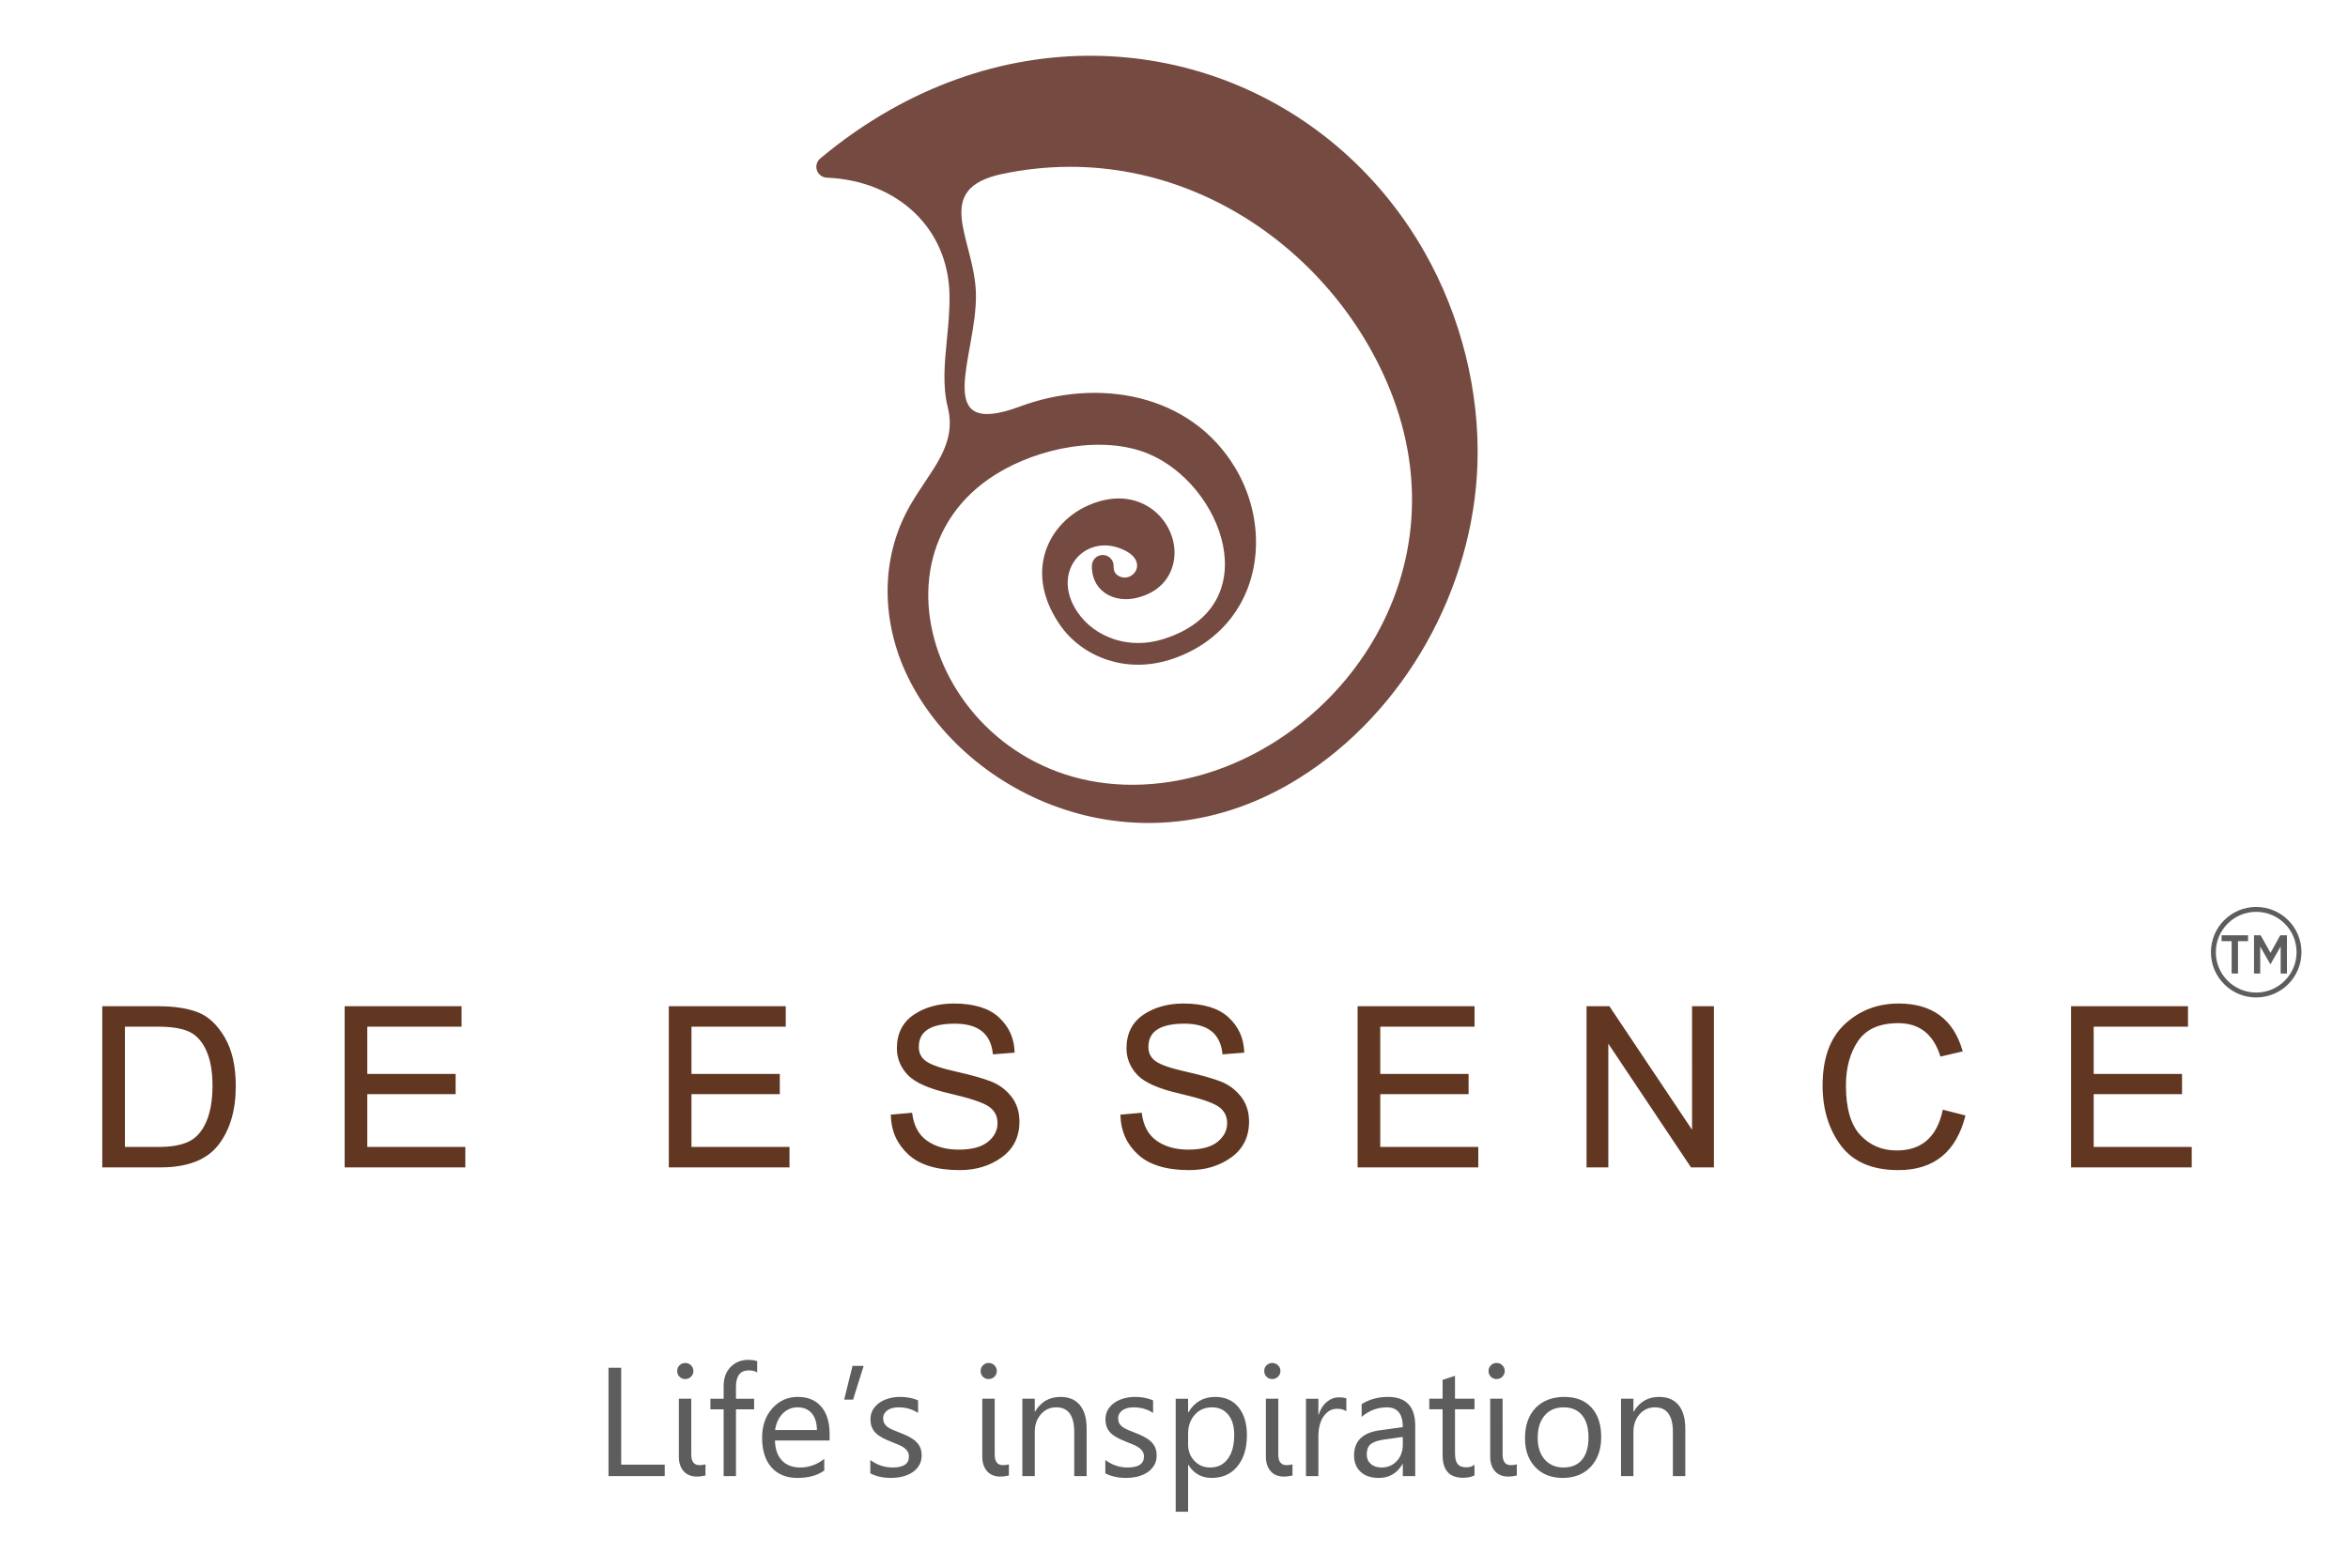 <?xml version="1.0" encoding="utf-8"?>
<!-- Generator: Adobe Illustrator 15.0.0, SVG Export Plug-In . SVG Version: 6.00 Build 0)  -->
<!DOCTYPE svg PUBLIC "-//W3C//DTD SVG 1.1//EN" "http://www.w3.org/Graphics/SVG/1.1/DTD/svg11.dtd">
<svg version="1.1" id="Layer_1" xmlns="http://www.w3.org/2000/svg" xmlns:xlink="http://www.w3.org/1999/xlink" x="0px" y="0px"
	 width="1211.757px" height="809.229px" viewBox="0 0 1211.757 809.229" enable-background="new 0 0 1211.757 809.229"
	 xml:space="preserve">
<path fill="#613722" d="M1002.959,573.34l10.894,2.785c-4.714,18.356-16.071,27.521-34.137,27.521
	c-13.292,0-23.07-4.154-29.342-12.505c-6.229-8.373-9.364-18.588-9.364-30.71c0-13.934,3.777-24.418,11.33-31.443
	c7.555-7.025,16.719-10.539,27.521-10.539c17.068,0,27.93,7.996,32.559,24.009l-10.717,2.516
	c-3.658-11.449-11.013-17.182-22.047-17.182c-9.752,0-16.75,3.098-21.023,9.305c-4.245,6.212-6.384,13.971-6.384,23.28
	c0,11.945,2.554,20.55,7.586,25.91c5.064,5.355,11.417,8.022,18.997,8.022C991.893,594.309,999.915,587.305,1002.959,573.34z
	 M819.182,602.24v-82.39h11.18l43.274,64.681V519.85h10.479v82.39h-11.213l-43.274-64.761v64.761H819.182z M701.039,602.24v-82.39
	h59.546v9.752h-48.657v25.209h45.586v9.634h-45.586v28.049h50.591v9.746H701.039z M578.623,575.775l10.25-0.905
	c0.849,6.525,3.483,11.325,7.904,14.402c4.42,3.076,9.921,4.601,16.455,4.601c6.877,0,12.006-1.379,15.396-4.132
	c3.367-2.754,5.069-6.062,5.069-9.897c0-3.863-1.584-6.875-4.746-8.992c-3.157-2.134-9.951-4.386-20.434-6.789
	c-10.511-2.43-17.596-5.561-21.257-9.429c-3.658-3.857-5.501-8.34-5.501-13.47c0-7.435,2.839-13.081,8.459-16.949
	c5.652-3.831,12.502-5.766,20.525-5.766c10.186,0,17.831,2.307,22.922,6.967c5.124,4.682,7.791,10.544,8.056,17.629l-10.453,0.813
	c-1.115-10.538-7.791-15.808-20.029-15.808c-12.648,0-18.973,4.127-18.973,12.387c0,3.308,1.32,5.915,3.955,7.758
	c2.632,1.87,7.847,3.658,15.692,5.415c7.734,1.724,13.645,3.427,17.804,5.011c4.154,1.605,7.581,4.154,10.361,7.667
	c2.753,3.485,4.132,7.731,4.132,12.71c0,7.758-2.99,13.787-8.992,18.151c-5.996,4.331-13.146,6.497-21.457,6.497
	c-11.684,0-20.439-2.635-26.177-7.931C581.814,590.446,578.827,583.797,578.623,575.775z M460.131,575.775l10.248-0.905
	c0.846,6.525,3.486,11.325,7.907,14.402c4.418,3.076,9.921,4.601,16.451,4.601c6.88,0,12.004-1.379,15.401-4.132
	c3.364-2.754,5.064-6.062,5.064-9.897c0-3.863-1.579-6.875-4.741-8.992c-3.163-2.134-9.957-4.386-20.436-6.789
	c-10.512-2.43-17.597-5.561-21.257-9.429c-3.661-3.857-5.504-8.34-5.504-13.47c0-7.435,2.839-13.081,8.461-16.949
	c5.652-3.831,12.502-5.766,20.522-5.766c10.188,0,17.831,2.307,22.923,6.967c5.129,4.682,7.793,10.544,8.055,17.629l-10.452,0.813
	c-1.113-10.538-7.788-15.808-20.027-15.808c-12.648,0-18.973,4.127-18.973,12.387c0,3.308,1.317,5.915,3.955,7.758
	c2.632,1.87,7.844,3.658,15.689,5.415c7.731,1.724,13.645,3.427,17.807,5.011c4.157,1.605,7.581,4.154,10.364,7.667
	c2.753,3.485,4.124,7.731,4.124,12.71c0,7.758-2.985,13.787-8.989,18.151c-6,4.331-13.144,6.497-21.457,6.497
	c-11.681,0-20.438-2.635-26.177-7.931C463.324,590.446,460.336,583.797,460.131,575.775z M345.563,602.24v-82.39h59.548v9.752
	h-48.657v25.209h45.586v9.634h-45.586v28.049h50.591v9.746H345.563z M178.264,602.24v-82.39h59.548v9.752h-48.66v25.209h45.586
	v9.634h-45.586v28.049h50.591v9.746H178.264z M64.072,592.494h17.597c6.762,0,12.12-0.938,16.016-2.872
	c3.893-1.901,6.939-5.36,9.103-10.307c2.168-4.946,3.281-11.271,3.281-18.884c0-7.586-1.143-13.761-3.395-18.594
	c-2.257-4.801-5.302-8.017-9.138-9.714c-3.831-1.703-9.221-2.521-16.134-2.521h-17.33V592.494z M53.181,602.24v-82.39H81.58
	c8.373,0,15.196,1.056,20.495,3.136c5.299,2.079,9.809,6.357,13.585,12.796c3.747,6.411,5.622,14.703,5.622,24.827
	c0,12.505-2.96,22.569-8.903,30.215c-5.913,7.612-15.751,11.416-29.479,11.416H53.181z M1069.223,602.24v-82.39h59.552v9.752
	h-48.663v25.209h45.587v9.634h-45.587v28.049h50.592v9.746H1069.223z"/>
<path fill="none" stroke="#613722" stroke-width="0.799" stroke-miterlimit="2.613" d="M1002.959,573.34l10.894,2.785
	c-4.714,18.356-16.071,27.521-34.137,27.521c-13.292,0-23.07-4.154-29.342-12.505c-6.229-8.373-9.364-18.588-9.364-30.71
	c0-13.934,3.777-24.418,11.33-31.443c7.555-7.025,16.719-10.539,27.521-10.539c17.068,0,27.93,7.996,32.559,24.009l-10.717,2.516
	c-3.658-11.449-11.013-17.182-22.047-17.182c-9.752,0-16.75,3.098-21.023,9.305c-4.245,6.212-6.384,13.971-6.384,23.28
	c0,11.945,2.554,20.55,7.586,25.91c5.064,5.355,11.417,8.022,18.997,8.022C991.893,594.309,999.915,587.305,1002.959,573.34z
	 M819.182,602.24v-82.39h11.18l43.274,64.681V519.85h10.479v82.39h-11.213l-43.274-64.761v64.761H819.182z M701.039,602.24v-82.39
	h59.546v9.752h-48.657v25.209h45.586v9.634h-45.586v28.049h50.591v9.746H701.039z M578.623,575.775l10.25-0.905
	c0.849,6.525,3.483,11.325,7.904,14.402c4.42,3.076,9.921,4.601,16.455,4.601c6.877,0,12.006-1.379,15.396-4.132
	c3.367-2.754,5.069-6.062,5.069-9.897c0-3.863-1.584-6.875-4.746-8.992c-3.157-2.134-9.951-4.386-20.434-6.789
	c-10.511-2.43-17.596-5.561-21.257-9.429c-3.658-3.857-5.501-8.34-5.501-13.47c0-7.435,2.839-13.081,8.459-16.949
	c5.652-3.831,12.502-5.766,20.525-5.766c10.186,0,17.831,2.307,22.922,6.967c5.124,4.682,7.791,10.544,8.056,17.629l-10.453,0.813
	c-1.115-10.538-7.791-15.808-20.029-15.808c-12.648,0-18.973,4.127-18.973,12.387c0,3.308,1.32,5.915,3.955,7.758
	c2.632,1.87,7.847,3.658,15.692,5.415c7.734,1.724,13.645,3.427,17.804,5.011c4.154,1.605,7.581,4.154,10.361,7.667
	c2.753,3.485,4.132,7.731,4.132,12.71c0,7.758-2.99,13.787-8.992,18.151c-5.996,4.331-13.146,6.497-21.457,6.497
	c-11.684,0-20.439-2.635-26.177-7.931C581.814,590.446,578.827,583.797,578.623,575.775z M460.131,575.775l10.248-0.905
	c0.846,6.525,3.486,11.325,7.907,14.402c4.418,3.076,9.921,4.601,16.451,4.601c6.88,0,12.004-1.379,15.401-4.132
	c3.364-2.754,5.064-6.062,5.064-9.897c0-3.863-1.579-6.875-4.741-8.992c-3.163-2.134-9.957-4.386-20.436-6.789
	c-10.512-2.43-17.597-5.561-21.257-9.429c-3.661-3.857-5.504-8.34-5.504-13.47c0-7.435,2.839-13.081,8.461-16.949
	c5.652-3.831,12.502-5.766,20.522-5.766c10.188,0,17.831,2.307,22.923,6.967c5.129,4.682,7.793,10.544,8.055,17.629l-10.452,0.813
	c-1.113-10.538-7.788-15.808-20.027-15.808c-12.648,0-18.973,4.127-18.973,12.387c0,3.308,1.317,5.915,3.955,7.758
	c2.632,1.87,7.844,3.658,15.689,5.415c7.731,1.724,13.645,3.427,17.807,5.011c4.157,1.605,7.581,4.154,10.364,7.667
	c2.753,3.485,4.124,7.731,4.124,12.71c0,7.758-2.985,13.787-8.989,18.151c-6,4.331-13.144,6.497-21.457,6.497
	c-11.681,0-20.438-2.635-26.177-7.931C463.324,590.446,460.336,583.797,460.131,575.775z M345.563,602.24v-82.39h59.548v9.752
	h-48.657v25.209h45.586v9.634h-45.586v28.049h50.591v9.746H345.563z M178.264,602.24v-82.39h59.548v9.752h-48.66v25.209h45.586
	v9.634h-45.586v28.049h50.591v9.746H178.264z M64.072,592.494h17.597c6.762,0,12.12-0.938,16.016-2.872
	c3.893-1.901,6.939-5.36,9.103-10.307c2.168-4.946,3.281-11.271,3.281-18.884c0-7.586-1.143-13.761-3.395-18.594
	c-2.257-4.801-5.302-8.017-9.138-9.714c-3.831-1.703-9.221-2.521-16.134-2.521h-17.33V592.494z M53.181,602.24v-82.39H81.58
	c8.373,0,15.196,1.056,20.495,3.136c5.299,2.079,9.809,6.357,13.585,12.796c3.747,6.411,5.622,14.703,5.622,24.827
	c0,12.505-2.96,22.569-8.903,30.215c-5.913,7.612-15.751,11.416-29.479,11.416H53.181z M1069.223,602.24v-82.39h59.552v9.752
	h-48.663v25.209h45.587v9.634h-45.587v28.049h50.592v9.746H1069.223z"/>
<path fill-rule="evenodd" clip-rule="evenodd" fill="#754B41" d="M670.285,401.809c54.756-34.191,90.02-97.891,92.196-162.143
	c0.641-18.992-1.563-37.984-6.057-56.119c-4.697-18.933-11.918-36.931-21.018-53.008c-6.25-11.045-13.372-21.29-21.233-30.692
	c-30.145-36.049-71.183-59.678-116.037-67.867c-44.802-8.179-93.392-0.948-138.695,24.708c-12.352,6.993-24.45,15.35-36.145,25.131
	c-2.373,1.975-2.696,5.503-0.719,7.874c1.053,1.269,2.554,1.951,4.081,2.01v0.016c17.974,0.706,33.93,7.198,45.322,18.079
	c10.864,10.379,17.621,24.83,18.033,42.113c0.183,7.734-0.577,15.536-1.315,23.106c-1.204,12.34-2.349,24.097,0.431,35.279
	c4.957,19.914-8.938,32.33-19.447,50.648c-15.935,27.791-14.585,60.777-1.269,88.279
	C498.384,411.146,587.978,453.198,670.285,401.809 M574.703,292.221c0.067-3.09-2.384-5.652-5.474-5.722
	c-1.339-0.027-2.581,0.417-3.559,1.18c-1.282,1-2.125,2.543-2.161,4.292c-0.043,1.689,0.119,3.273,0.458,4.738
	c0.954,4.176,3.281,7.33,6.403,9.472c2.915,1.996,6.484,3.028,10.196,3.119c1.896,0.049,3.842-0.151,5.76-0.59
	c11.821-2.71,17.955-10.434,19.463-19.178c0.768-4.434,0.28-9.1-1.314-13.451c-1.573-4.305-4.221-8.316-7.786-11.5
	c-7.912-7.068-20.201-10.236-35.074-3.68c-2.282,1.002-4.515,2.233-6.646,3.677c-2.441,1.657-4.73,3.583-6.792,5.751
	c-3.733,3.936-6.721,8.672-8.504,14.054c-2.78,8.348-2.672,18.119,1.966,28.663c1.328,3.003,3.036,6.093,5.165,9.237
	c5.724,8.453,14.544,15.11,25.042,18.469c9.536,3.052,20.477,3.389,31.745-0.121c27.335-8.526,44.354-31.562,44.607-60.179
	c0.119-13.294-3.518-26.952-10.797-39.056c-23.21-38.59-71.006-46.416-111.018-31.548c-46.602,17.308-21.982-26.807-22.731-58.132
	c-0.474-27.957-23.593-54.19,13.847-61.976c92.026-19.138,173.14,40.292,201.307,115.169
	c37.272,99.089-36.686,189.222-119.21,199.286c-106.913,13.036-160.529-112.675-85.688-159.32
	c22.685-14.14,55.534-20.134,78.465-10.751c38.472,15.737,62.377,78.842,7.882,95.824c-8.909,2.777-17.521,2.521-25.004,0.129
	c-8.079-2.586-14.835-7.662-19.176-14.073c-14.606-21.583,5.038-42.119,24.94-31.583c12.023,6.369,2.82,17.408-4.321,12.516
	c-0.873-0.604-1.53-1.517-1.818-2.767C574.746,293.606,574.687,292.954,574.703,292.221z"/>
<polygon fill="#5D5D5D" points="343.052,762.02 314.031,762.02 314.031,706.074 320.584,706.074 320.584,756.093 343.052,756.093 
	"/>
<path fill="#5D5D5D" d="M356.753,750.857c0,3.664,1.415,5.501,4.251,5.501c1.145,0,2.171-0.146,3.077-0.426v5.781
	c-0.493,0.118-1.147,0.253-1.972,0.355c-0.813,0.124-1.678,0.188-2.583,0.188c-1.279,0-2.479-0.21-3.596-0.625
	c-1.118-0.426-2.09-1.051-2.904-1.918c-0.825-0.852-1.477-1.929-1.956-3.222c-0.482-1.282-0.719-2.786-0.719-4.505v-29.924h6.403
	V750.857z M353.625,711.919c-1.145,0-2.118-0.388-2.931-1.175c-0.797-0.771-1.199-1.757-1.199-2.958
	c0-1.196,0.401-2.198,1.199-2.979c0.813-0.803,1.786-1.201,2.931-1.201c1.172,0,2.171,0.398,2.982,1.201
	c0.825,0.781,1.239,1.783,1.239,2.979c0,1.147-0.415,2.117-1.239,2.92C355.796,711.521,354.797,711.919,353.625,711.919z"/>
<path fill="#5D5D5D" d="M390.78,708.482c-1.25-0.695-2.662-1.057-4.262-1.057c-4.461,0-6.697,2.829-6.697,8.476v6.163h9.361v5.458
	h-9.361v34.498h-6.368v-34.498h-6.829v-5.458h6.829v-6.471c0-4.196,1.212-7.499,3.623-9.935c2.425-2.44,5.447-3.653,9.057-3.653
	c1.956,0,3.502,0.243,4.647,0.712V708.482z"/>
<path fill="#5D5D5D" d="M421.598,738.222c-0.027-3.69-0.918-6.567-2.664-8.631c-1.759-2.053-4.194-3.076-7.325-3.076
	c-3.009,0-5.582,1.077-7.686,3.232c-2.104,2.16-3.408,4.983-3.901,8.475H421.598z M428.149,743.637h-28.208
	c0.108,4.45,1.307,7.888,3.596,10.313c2.293,2.408,5.434,3.62,9.442,3.62c4.501,0,8.631-1.477,12.411-4.45v6.008
	c-3.515,2.559-8.163,3.825-13.927,3.825c-5.649,0-10.083-1.816-13.305-5.437c-3.238-3.637-4.849-8.739-4.849-15.313
	c0-6.223,1.772-11.281,5.288-15.198c3.529-3.917,7.912-5.873,13.13-5.873c5.234,0,9.27,1.691,12.134,5.075
	c2.863,3.367,4.289,8.071,4.289,14.073V743.637z"/>
<polygon fill="#5D5D5D" points="445.716,705.125 440.253,722.533 435.646,722.533 439.976,705.125 "/>
<path fill="#5D5D5D" d="M449.151,760.582v-6.875c3.478,2.57,7.325,3.863,11.508,3.863c5.617,0,8.429-1.88,8.429-5.619
	c0-1.066-0.24-1.972-0.719-2.705c-0.493-0.743-1.131-1.4-1.958-1.972c-0.813-0.571-1.786-1.089-2.888-1.546
	c-1.107-0.453-2.292-0.933-3.572-1.423c-1.77-0.706-3.313-1.411-4.66-2.128c-1.331-0.711-2.452-1.52-3.357-2.414
	c-0.892-0.905-1.57-1.918-2.023-3.061c-0.453-1.147-0.679-2.494-0.679-4.024c0-1.875,0.425-3.528,1.279-4.979
	c0.862-1.438,2.01-2.65,3.435-3.626c1.439-0.97,3.063-1.719,4.9-2.209c1.824-0.49,3.729-0.732,5.673-0.732
	c3.461,0,6.552,0.598,9.283,1.783v6.487c-2.931-1.929-6.314-2.888-10.137-2.888c-1.196,0-2.276,0.129-3.246,0.409
	c-0.962,0.27-1.786,0.651-2.479,1.147c-0.679,0.49-1.212,1.094-1.597,1.772c-0.375,0.689-0.561,1.449-0.561,2.29
	c0,1.04,0.186,1.902,0.561,2.607c0.385,0.706,0.932,1.331,1.665,1.881c0.719,0.544,1.611,1.039,2.651,1.476
	c1.037,0.442,2.223,0.922,3.553,1.438c1.759,0.68,3.356,1.374,4.758,2.091c1.398,0.722,2.594,1.52,3.593,2.425
	c0.986,0.895,1.743,1.929,2.279,3.104c0.533,1.174,0.797,2.559,0.797,4.17c0,1.982-0.439,3.701-1.307,5.15
	c-0.878,1.455-2.034,2.667-3.489,3.626c-1.462,0.97-3.141,1.676-5.032,2.155c-1.904,0.463-3.89,0.695-5.98,0.695
	C455.729,762.953,452.163,762.166,449.151,760.582"/>
<path fill="#5D5D5D" d="M513.344,750.857c0,3.664,1.412,5.501,4.249,5.501c1.145,0,2.171-0.146,3.076-0.426v5.781
	c-0.493,0.118-1.147,0.253-1.972,0.355c-0.811,0.124-1.679,0.188-2.584,0.188c-1.279,0-2.478-0.21-3.596-0.625
	c-1.118-0.426-2.091-1.051-2.901-1.918c-0.827-0.852-1.479-1.929-1.959-3.222c-0.479-1.282-0.719-2.786-0.719-4.505v-29.924h6.406
	V750.857z M510.213,711.919c-1.145,0-2.117-0.388-2.928-1.175c-0.8-0.771-1.199-1.757-1.199-2.958c0-1.196,0.398-2.198,1.199-2.979
	c0.811-0.803,1.784-1.201,2.928-1.201c1.172,0,2.171,0.398,2.982,1.201c0.827,0.781,1.239,1.783,1.239,2.979
	c0,1.147-0.412,2.117-1.239,2.92C512.385,711.521,511.385,711.919,510.213,711.919z"/>
<path fill="#5D5D5D" d="M560.794,762.02h-6.406v-22.79c0-8.48-3.09-12.715-9.283-12.715c-3.195,0-5.846,1.195-7.937,3.609
	c-2.104,2.408-3.144,5.447-3.144,9.105v22.79h-6.406v-39.956h6.406v6.633h0.159c3.009-5.049,7.378-7.564,13.105-7.564
	c4.367,0,7.713,1.412,10.029,4.234c2.317,2.813,3.475,6.902,3.475,12.226V762.02z"/>
<path fill="#5D5D5D" d="M570.436,760.582v-6.875c3.475,2.57,7.325,3.863,11.505,3.863c5.62,0,8.43-1.88,8.43-5.619
	c0-1.066-0.24-1.972-0.72-2.705c-0.493-0.743-1.131-1.4-1.956-1.972c-0.814-0.571-1.786-1.089-2.891-1.546
	c-1.104-0.453-2.29-0.933-3.569-1.423c-1.77-0.706-3.316-1.411-4.661-2.128c-1.333-0.711-2.451-1.52-3.356-2.414
	c-0.892-0.905-1.57-1.918-2.023-3.061c-0.455-1.147-0.681-2.494-0.681-4.024c0-1.875,0.428-3.528,1.28-4.979
	c0.864-1.438,2.012-2.65,3.438-3.626c1.438-0.97,3.063-1.719,4.9-2.209c1.824-0.49,3.728-0.732,5.673-0.732
	c3.462,0,6.552,0.598,9.283,1.783v6.487c-2.931-1.929-6.314-2.888-10.137-2.888c-1.196,0-2.276,0.129-3.249,0.409
	c-0.959,0.27-1.786,0.651-2.476,1.147c-0.681,0.49-1.212,1.094-1.6,1.772c-0.372,0.689-0.558,1.449-0.558,2.29
	c0,1.04,0.186,1.902,0.558,2.607c0.388,0.706,0.935,1.331,1.665,1.881c0.719,0.544,1.613,1.039,2.65,1.476
	c1.04,0.442,2.226,0.922,3.556,1.438c1.759,0.68,3.356,1.374,4.754,2.091c1.398,0.722,2.597,1.52,3.597,2.425
	c0.986,0.895,1.743,1.929,2.276,3.104c0.533,1.174,0.8,2.559,0.8,4.17c0,1.982-0.439,3.701-1.307,5.15
	c-0.878,1.455-2.036,2.667-3.488,3.626c-1.463,0.97-3.141,1.676-5.035,2.155c-1.901,0.463-3.887,0.695-5.978,0.695
	C577.014,762.953,573.445,762.166,570.436,760.582"/>
<path fill="#5D5D5D" d="M613.158,740.125v5.582c0,3.297,1.067,6.109,3.222,8.415c2.144,2.301,4.865,3.448,8.167,3.448
	c3.874,0,6.907-1.477,9.105-4.45c2.198-2.969,3.303-7.085,3.303-12.37c0-4.45-1.023-7.926-3.087-10.452
	c-2.053-2.521-4.839-3.782-8.341-3.782c-3.728,0-6.707,1.287-8.976,3.873C614.29,732.986,613.158,736.223,613.158,740.125
	 M613.317,756.24h-0.159v24.158h-6.403v-58.334h6.403v7.021h0.159c3.144-5.302,7.75-7.952,13.812-7.952
	c5.14,0,9.165,1.783,12.053,5.366c2.888,3.572,4.326,8.367,4.326,14.369c0,6.687-1.622,12.042-4.87,16.062
	c-3.255,4.008-7.699,6.023-13.346,6.023C620.108,762.953,616.126,760.711,613.317,756.24z"/>
<path fill="#5D5D5D" d="M659.704,750.857c0,3.664,1.411,5.501,4.25,5.501c1.143,0,2.172-0.146,3.077-0.426v5.781
	c-0.496,0.118-1.147,0.253-1.972,0.355c-0.814,0.124-1.682,0.188-2.587,0.188c-1.276,0-2.478-0.21-3.594-0.625
	c-1.12-0.426-2.09-1.051-2.903-1.918c-0.824-0.852-1.477-1.929-1.956-3.222c-0.479-1.282-0.722-2.786-0.722-4.505v-29.924h6.406
	V750.857z M656.573,711.919c-1.143,0-2.117-0.388-2.926-1.175c-0.803-0.771-1.201-1.757-1.201-2.958
	c0-1.196,0.398-2.198,1.201-2.979c0.809-0.803,1.783-1.201,2.926-1.201c1.175,0,2.172,0.398,2.984,1.201
	c0.824,0.781,1.24,1.783,1.24,2.979c0,1.147-0.416,2.117-1.24,2.92C658.745,711.521,657.748,711.919,656.573,711.919z"/>
<path fill="#5D5D5D" d="M694.821,728.535c-1.121-0.851-2.727-1.276-4.833-1.276c-2.742,0-5.021,1.276-6.858,3.863
	c-1.826,2.569-2.742,6.083-2.742,10.533v20.365h-6.406v-39.956h6.406v8.233h0.156c0.91-2.813,2.295-4.995,4.17-6.579
	c1.88-1.573,3.971-2.359,6.287-2.359c1.665,0,2.932,0.188,3.82,0.544V728.535z"/>
<path fill="#5D5D5D" d="M723.963,741.8l-9.634,1.336c-2.968,0.409-5.204,1.143-6.708,2.209c-1.508,1.051-2.263,2.915-2.263,5.593
	c0,1.944,0.69,3.545,2.091,4.778c1.385,1.239,3.232,1.854,5.549,1.854c3.174,0,5.798-1.12,7.861-3.329
	c2.074-2.226,3.104-5.049,3.104-8.459V741.8z M730.37,762.02h-6.406v-6.249h-0.146c-2.786,4.795-6.886,7.182-12.295,7.182
	c-3.981,0-7.096-1.057-9.348-3.157c-2.253-2.106-3.373-4.903-3.373-8.389c0-7.463,4.396-11.815,13.189-13.028l11.972-1.676
	c0-6.794-2.742-10.188-8.232-10.188c-4.807,0-9.148,1.638-13.022,4.913v-6.552c3.928-2.505,8.442-3.744,13.566-3.744
	c9.391,0,14.095,4.968,14.095,14.902V762.02z"/>
<path fill="#5D5D5D" d="M760.956,761.632c-1.503,0.824-3.502,1.239-5.964,1.239c-7.005,0-10.495-3.9-10.495-11.708v-23.642h-6.87
	v-5.458h6.87v-9.746l6.395-2.08v11.826h10.064v5.458h-10.064v22.521c0,2.678,0.453,4.585,1.369,5.728
	c0.904,1.147,2.413,1.718,4.531,1.718c1.61,0,2.995-0.437,4.164-1.33V761.632z"/>
<path fill="#5D5D5D" d="M775.476,750.857c0,3.664,1.411,5.501,4.245,5.501c1.148,0,2.172-0.146,3.076-0.426v5.781
	c-0.49,0.118-1.146,0.253-1.972,0.355c-0.813,0.124-1.675,0.188-2.58,0.188c-1.282,0-2.479-0.21-3.6-0.625
	c-1.115-0.426-2.091-1.051-2.898-1.918c-0.829-0.852-1.481-1.929-1.961-3.222c-0.479-1.282-0.717-2.786-0.717-4.505v-29.924h6.406
	V750.857z M772.346,711.919c-1.148,0-2.118-0.388-2.932-1.175c-0.797-0.771-1.201-1.757-1.201-2.958
	c0-1.196,0.404-2.198,1.201-2.979c0.813-0.803,1.783-1.201,2.932-1.201c1.168,0,2.171,0.398,2.979,1.201
	c0.824,0.781,1.239,1.783,1.239,2.979c0,1.147-0.415,2.117-1.239,2.92C774.517,711.521,773.514,711.919,772.346,711.919z"/>
<path fill="#5D5D5D" d="M806.914,726.515c-4.101,0-7.349,1.395-9.746,4.191c-2.397,2.796-3.594,6.648-3.594,11.573
	c0,4.73,1.212,8.458,3.631,11.19c2.425,2.731,5.663,4.1,9.709,4.1c4.144,0,7.327-1.347,9.553-4.024
	c2.22-2.678,3.329-6.481,3.329-11.422c0-4.995-1.109-8.847-3.329-11.546C814.241,727.856,811.057,726.515,806.914,726.515
	 M806.451,762.953c-5.899,0-10.614-1.864-14.144-5.593c-3.518-3.733-5.285-8.685-5.285-14.854c0-6.707,1.837-11.944,5.496-15.727
	c3.68-3.766,8.631-5.646,14.875-5.646c5.953,0,10.604,1.826,13.943,5.501c3.346,3.664,5.011,8.75,5.011,15.247
	c0,6.38-1.8,11.481-5.393,15.318C817.344,761.035,812.511,762.953,806.451,762.953z"/>
<path fill="#5D5D5D" d="M869.747,762.02h-6.406v-22.79c0-8.48-3.088-12.715-9.278-12.715c-3.2,0-5.851,1.195-7.941,3.609
	c-2.102,2.408-3.142,5.447-3.142,9.105v22.79h-6.405v-39.956h6.405v6.633h0.162c3.006-5.049,7.376-7.564,13.104-7.564
	c4.369,0,7.709,1.412,10.026,4.234c2.316,2.813,3.476,6.902,3.476,12.226V762.02z"/>
<path fill="#5D5D5D" d="M1179.108,476.823c-3.767-3.771-8.977-6.104-14.73-6.104s-10.964,2.333-14.735,6.104
	c-3.767,3.767-6.1,8.977-6.1,14.73s2.333,10.97,6.1,14.73c3.771,3.771,8.981,6.104,14.735,6.104s10.964-2.333,14.73-6.104
	c3.771-3.761,6.104-8.977,6.104-14.73S1182.879,480.589,1179.108,476.823 M1163.256,502.587h3.195V488.66l5.221,9.09h0.086
	l5.248-9.144v13.981h3.249v-19.773h-3.442l-5.055,9.095l-5.086-9.095h-3.416V502.587z M1151.71,502.587h3.276v-16.724h5.193v-3.05
	h-13.669v3.05h5.199V502.587z M1164.377,468.192c6.449,0,12.295,2.618,16.52,6.843c4.229,4.229,6.842,10.069,6.842,16.519
	s-2.613,12.295-6.842,16.519c-4.225,4.229-10.07,6.843-16.52,6.843c-6.455,0-12.295-2.613-16.52-6.843
	c-4.229-4.224-6.842-10.069-6.842-16.519s2.613-12.29,6.842-16.519C1152.083,470.81,1157.922,468.192,1164.377,468.192z"/>
</svg>
